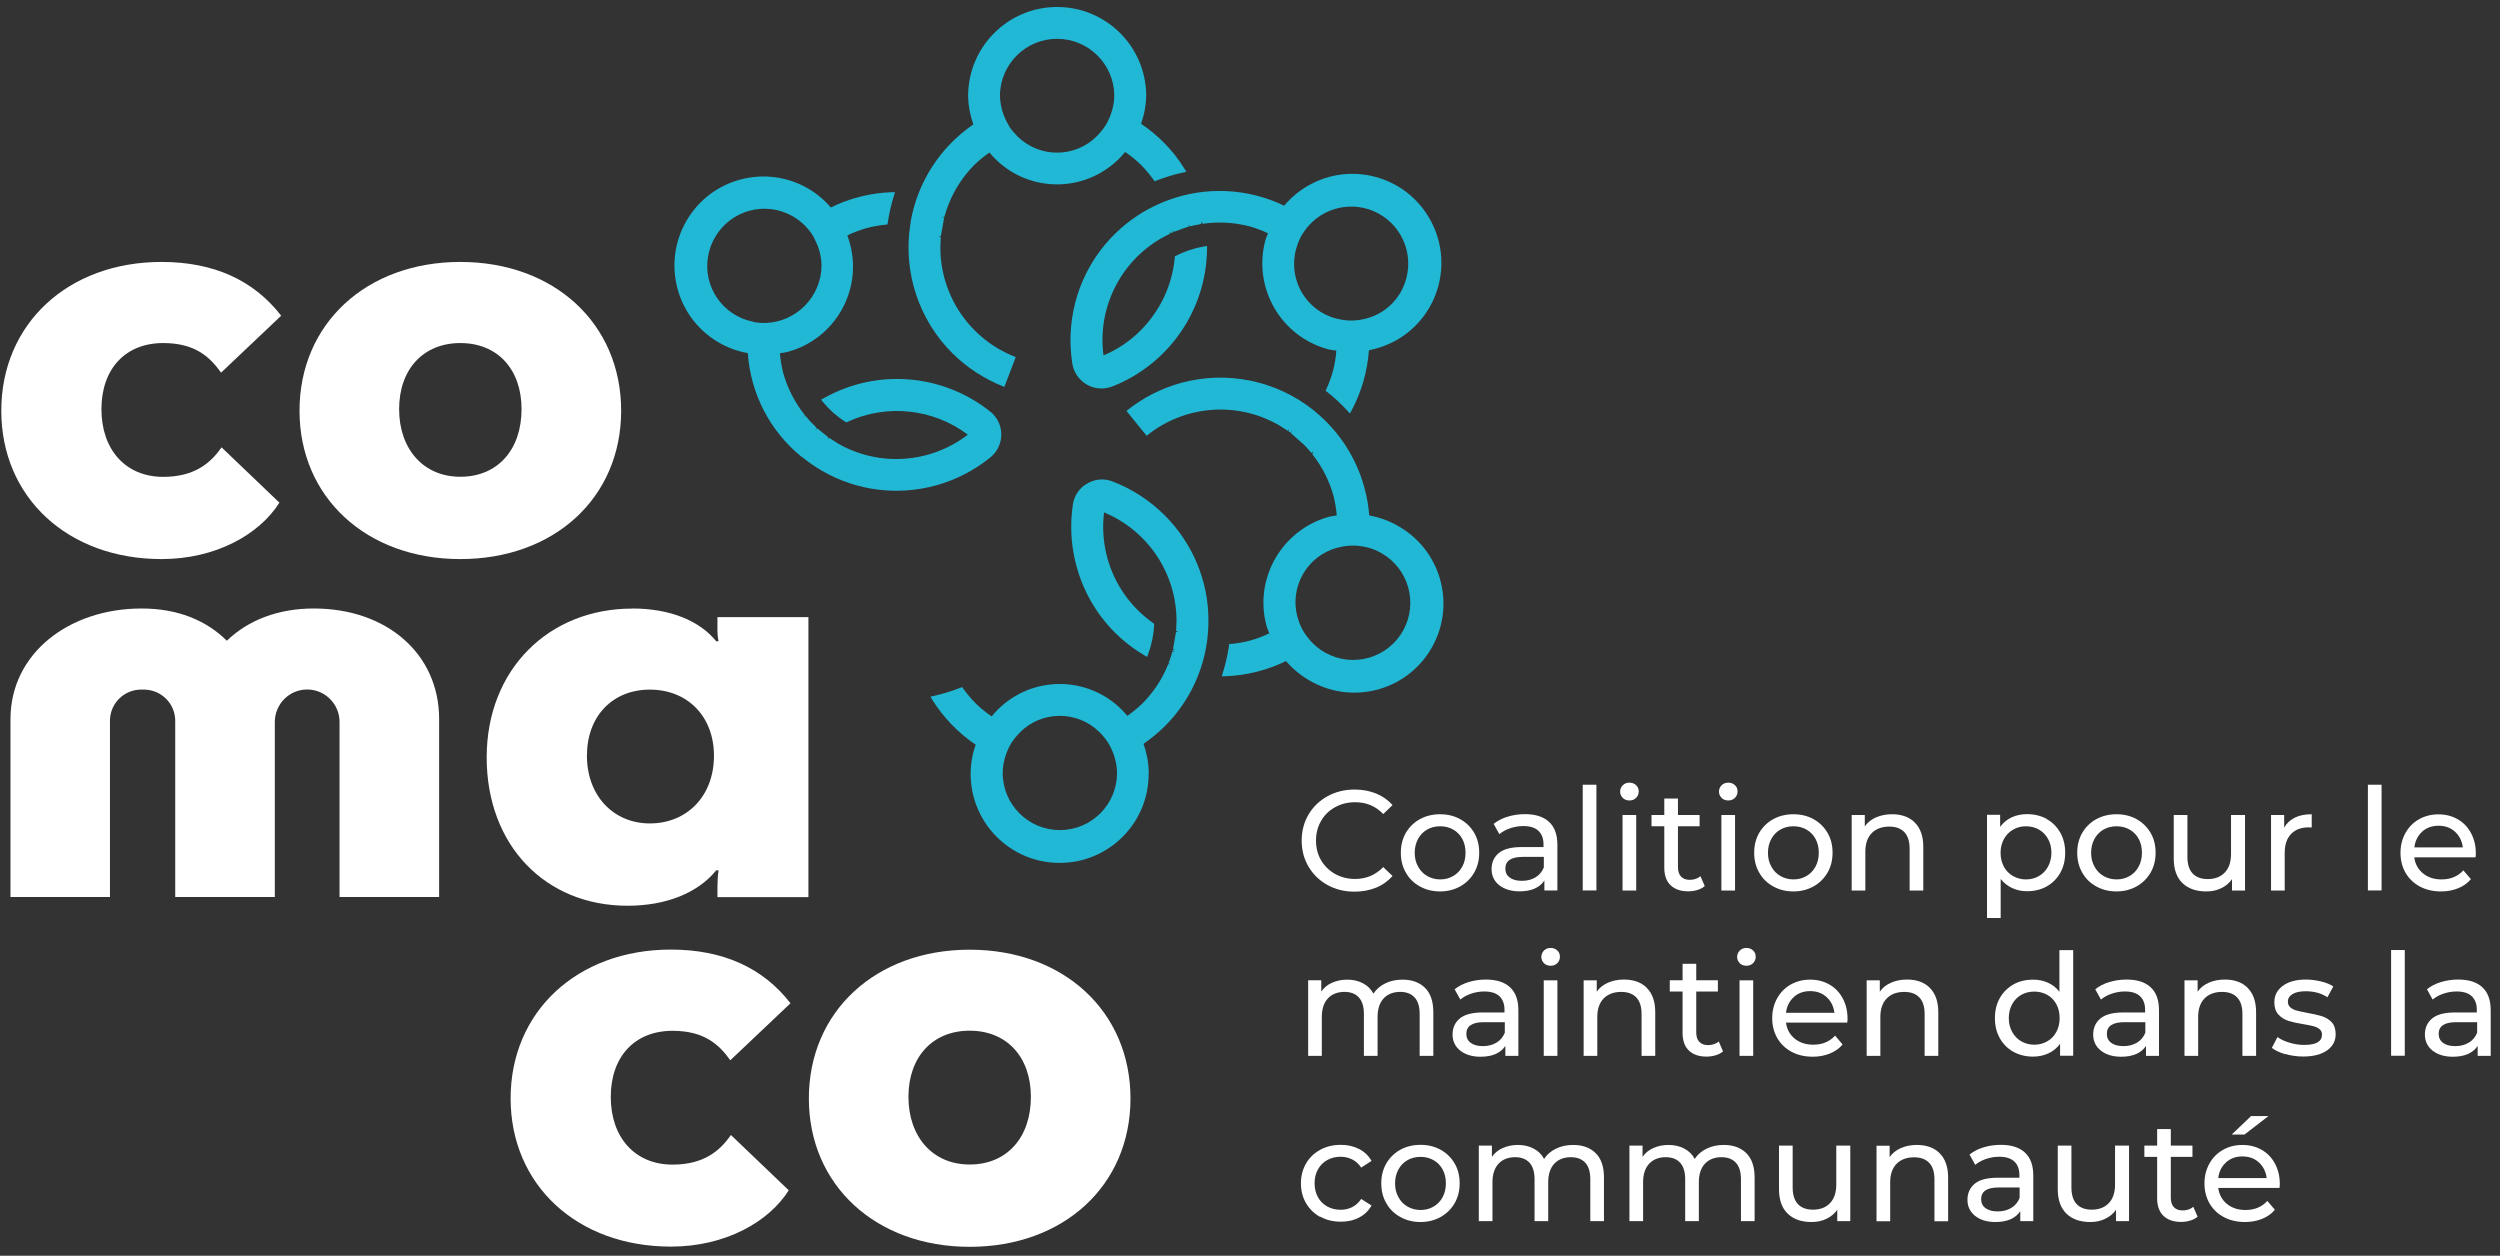 <?xml version="1.0" encoding="UTF-8"?>
<svg xmlns="http://www.w3.org/2000/svg" width="219" height="110" viewBox="0 0 219 110" fill="none">
  <rect x="0" y="0" width="219" height="110" fill="#333333" stroke="none"/>
  <path d="M38.468 78.577H29.744V63.235C29.744 61.674 28.47 60.4 26.909 60.4C25.348 60.4 24.084 61.664 24.074 63.235V78.577H15.35V63.235C15.398 61.722 14.21 60.458 12.688 60.41C12.621 60.41 12.554 60.41 12.487 60.41C10.973 60.343 9.69 61.52 9.633 63.043C9.633 63.11 9.633 63.168 9.633 63.235V78.577H0.918V62.995C0.918 57.249 6.032 53.304 12.4 53.304C15.561 53.304 18.07 54.338 19.87 56.129C21.728 54.338 24.333 53.304 27.493 53.304C33.862 53.304 38.468 57.259 38.468 62.995V78.577Z" fill="white"></path>
  <path d="M55.37 53.304C58.731 53.304 61.288 54.386 62.744 56.177H62.945C62.859 55.746 62.83 55.296 62.849 54.855V54.06H70.817V78.586H62.849V77.695C62.849 77.207 62.878 76.719 62.945 76.24H62.744C61.135 78.213 58.377 79.343 54.968 79.343C47.795 79.343 42.633 74.076 42.633 66.347C42.633 58.619 48.101 53.313 55.37 53.313M62.543 66.204C62.543 62.718 60.187 60.41 56.931 60.41C53.675 60.41 51.415 62.718 51.415 66.204C51.415 69.689 53.723 72.132 56.931 72.132C60.139 72.132 62.543 69.776 62.543 66.204Z" fill="white"></path>
  <path d="M19.362 32.637C18.357 31.23 17.054 30.052 14.296 30.052C10.983 30.052 8.886 32.312 8.886 35.846C8.886 39.379 10.992 41.773 14.296 41.773C17.054 41.773 18.462 40.548 19.41 39.188L24.476 44.034C22.724 46.811 18.912 48.975 14.153 48.975C5.926 48.975 0.113 43.564 0.113 35.98C0.113 28.395 5.926 22.946 14.153 22.946C18.721 22.946 22.226 24.545 24.63 27.657L19.362 32.647V32.637Z" fill="white"></path>
  <path d="M26.238 35.98C26.238 28.357 32.099 22.946 40.326 22.946C48.552 22.946 54.413 28.357 54.413 35.98C54.413 43.603 48.552 48.975 40.326 48.975C32.099 48.975 26.238 43.564 26.238 35.98ZM45.688 35.836C45.688 32.35 43.582 30.052 40.326 30.052C37.069 30.052 34.963 32.36 34.963 35.836C34.963 39.312 37.069 41.764 40.326 41.764C43.582 41.764 45.688 39.408 45.688 35.836Z" fill="white"></path>
  <path d="M63.98 92.884C62.974 91.477 61.672 90.299 58.913 90.299C55.6 90.299 53.503 92.559 53.503 96.093C53.503 99.626 55.61 102.02 58.913 102.02C61.672 102.02 63.079 100.795 64.028 99.425L69.094 104.271C67.341 107.048 63.529 109.203 58.77 109.203C50.544 109.203 44.73 103.792 44.73 96.217C44.73 88.642 50.544 83.183 58.77 83.183C63.338 83.183 66.843 84.782 69.247 87.885L63.98 92.875V92.884Z" fill="white"></path>
  <path d="M70.856 96.227C70.856 88.604 76.716 83.193 84.943 83.193C93.169 83.193 99.03 88.604 99.03 96.227C99.03 103.85 93.169 109.222 84.943 109.222C76.716 109.222 70.856 103.811 70.856 96.227ZM90.306 96.083C90.306 92.597 88.199 90.289 84.943 90.289C81.687 90.289 79.58 92.597 79.58 96.083C79.58 99.569 81.687 102.011 84.943 102.011C88.199 102.011 90.306 99.655 90.306 96.083Z" fill="white"></path>
  <path d="M115.186 36.036C115.186 36.036 115.109 35.969 115.061 35.931C111.805 33.336 107.496 32.445 103.474 33.537C101.721 34.016 100.084 34.859 98.676 35.998L98.81 36.161L100.275 37.961L100.447 38.172C103.742 35.5 108.339 35.127 112.016 37.234L112.811 37.741L112.926 37.569L112.868 37.779L113.031 37.894L113.165 37.741L113.07 37.933L114.267 38.996C114.401 39.13 114.525 39.264 114.669 39.436L114.87 39.676L115.033 39.542L114.918 39.724L115.071 39.589L114.956 39.781C115.818 40.873 116.46 42.127 116.824 43.468C116.958 44.023 117.053 44.579 117.101 45.154C116.871 45.192 116.651 45.211 116.431 45.268C113.031 46.197 110.675 49.291 110.675 52.815C110.675 53.504 110.771 54.184 110.953 54.845C111.011 55.065 111.116 55.267 111.192 55.477C110.139 55.994 109.009 56.31 107.841 56.406H107.678L107.659 56.578C107.544 57.383 107.352 58.187 107.113 58.963L107.027 59.241H107.324C109.172 59.174 110.991 58.724 112.648 57.91C113.213 58.561 113.874 59.116 114.621 59.557C118.308 61.779 123.106 60.591 125.328 56.895C127.549 53.208 126.362 48.41 122.665 46.188C122.57 46.13 122.464 46.073 122.359 46.015C121.612 45.594 120.798 45.307 119.946 45.154C119.879 44.33 119.744 43.526 119.524 42.731C118.825 40.135 117.331 37.818 115.263 36.103L115.186 36.046V36.036ZM119.409 47.873C119.955 47.969 120.491 48.151 120.97 48.429C123.384 49.77 124.255 52.824 122.914 55.238C121.574 57.651 118.519 58.523 116.105 57.182C115.579 56.895 115.109 56.502 114.726 56.052C114.583 55.879 114.439 55.697 114.314 55.516C114.238 55.401 114.171 55.295 114.104 55.171C113.989 54.96 113.893 54.74 113.807 54.51C112.84 51.962 114.113 49.109 116.67 48.132C116.977 48.017 117.302 47.931 117.628 47.873C117.858 47.835 118.088 47.806 118.318 47.797C118.452 47.797 118.595 47.797 118.729 47.797C118.959 47.806 119.179 47.835 119.4 47.873" fill="#21B8D5"></path>
  <path d="M70.262 40.032C70.262 40.032 70.339 40.099 70.377 40.127C70.904 40.549 71.46 40.922 72.034 41.257C75.041 42.991 78.613 43.441 81.956 42.531C83.708 42.052 85.346 41.209 86.754 40.07C87.864 39.17 88.037 37.542 87.137 36.44C87.022 36.297 86.888 36.163 86.734 36.048C82.559 32.724 76.794 32.265 72.149 34.889L71.929 35.013L72.082 35.205C72.638 35.885 73.298 36.469 74.036 36.938L74.131 37.005L74.237 36.957C77.684 35.358 81.745 35.789 84.781 38.078C81.496 40.606 77.004 40.913 73.413 38.854L72.618 38.346L72.503 38.518L72.561 38.308L71.565 37.503L71.431 37.657L71.517 37.455L71.153 37.092C71.019 36.957 70.894 36.823 70.751 36.651L70.559 36.421L70.387 36.546L70.521 36.383L70.464 36.316C69.602 35.224 68.97 33.969 68.596 32.629C68.462 32.073 68.366 31.518 68.318 30.943C68.548 30.905 68.769 30.886 68.989 30.828C73.116 29.717 75.568 25.475 74.457 21.347C74.39 21.098 74.313 20.859 74.227 20.62C74.744 20.371 75.271 20.169 75.817 20.007C76.391 19.853 76.985 19.738 77.579 19.681L77.742 19.662L77.771 19.499C77.885 18.695 78.077 17.9 78.316 17.114L78.403 16.837H78.106C76.257 16.904 74.438 17.354 72.781 18.177C72.226 17.526 71.555 16.961 70.818 16.53C67.102 14.356 62.323 15.601 60.15 19.317C57.976 23.033 59.221 27.812 62.936 29.986C63.731 30.455 64.603 30.771 65.512 30.934C65.742 34.467 67.437 37.743 70.176 39.984L70.253 40.041L70.262 40.032ZM66.039 28.195C63.329 27.697 61.538 25.111 62.036 22.401C62.141 21.845 62.333 21.299 62.62 20.811C63.99 18.407 67.045 17.574 69.439 18.944C70.215 19.384 70.856 20.026 71.297 20.792C71.335 20.859 71.354 20.936 71.392 21.012C71.766 21.711 71.957 22.497 71.967 23.291C71.929 25.973 69.803 28.166 67.121 28.291C66.987 28.291 66.853 28.291 66.719 28.291C66.489 28.281 66.269 28.252 66.039 28.214V28.195Z" fill="#21B8D5"></path>
  <path d="M79.771 19.489V19.575C79.752 19.633 79.742 19.68 79.733 19.728C79.11 23.856 80.489 28.022 83.448 30.962C84.741 32.236 86.283 33.231 87.978 33.892L88.132 33.5L88.831 31.671L88.974 31.278C85.01 29.755 82.395 25.963 82.376 21.72L82.414 20.782L82.204 20.763L82.414 20.696L82.711 19.058L82.51 19.01L82.73 18.991L82.759 18.886C82.807 18.704 82.864 18.531 82.941 18.321L83.094 17.899C83.602 16.606 84.377 15.428 85.354 14.442C85.766 14.049 86.207 13.685 86.676 13.36C89.376 16.635 94.222 17.095 97.498 14.384C97.89 14.059 98.245 13.705 98.561 13.312C99.03 13.628 99.48 13.992 99.892 14.384C100.313 14.806 100.706 15.266 101.05 15.744L101.146 15.879L101.299 15.821C102.056 15.524 102.841 15.285 103.636 15.112L103.923 15.045L103.77 14.796C103.234 13.925 102.592 13.12 101.864 12.402C101.28 11.828 100.639 11.301 99.959 10.841C100.246 10.027 100.399 9.175 100.409 8.313C100.351 4.013 96.827 0.565 92.518 0.613C88.256 0.661 84.828 4.118 84.808 8.38C84.818 9.242 84.981 10.094 85.268 10.899C82.347 12.891 80.355 15.993 79.761 19.489M88.371 10.994C88.294 10.88 88.237 10.755 88.17 10.63C88.064 10.429 87.978 10.228 87.902 10.018C87.71 9.491 87.605 8.935 87.595 8.38C87.614 5.612 89.865 3.381 92.632 3.4C95.362 3.419 97.574 5.612 97.612 8.342C97.612 8.907 97.507 9.462 97.316 9.989C97.239 10.2 97.153 10.41 97.057 10.602C96.99 10.726 96.933 10.851 96.856 10.966C96.731 11.167 96.597 11.349 96.444 11.531C94.73 13.657 91.627 13.992 89.501 12.278C89.233 12.067 88.993 11.818 88.773 11.559C88.62 11.387 88.486 11.195 88.361 11.004L88.371 10.994Z" fill="#21B8D5"></path>
  <path d="M112.486 18.014C109.297 16.482 105.62 16.31 102.306 17.545L102.229 17.574C102.182 17.593 102.124 17.612 102.076 17.631C101.454 17.88 100.85 18.168 100.266 18.503C97.269 20.246 95.085 23.109 94.204 26.461C93.745 28.223 93.649 30.052 93.936 31.852C94.166 33.26 95.487 34.228 96.905 33.998C97.087 33.969 97.269 33.921 97.441 33.854C102.402 31.9 105.687 27.131 105.735 21.797V21.548L105.495 21.586C104.633 21.73 103.79 22.008 103.015 22.41L102.909 22.458V22.573C102.689 24.967 101.645 27.198 99.96 28.903C99.021 29.861 97.901 30.617 96.665 31.134C96.12 27.026 98.102 22.985 101.684 20.897L102.517 20.456L102.431 20.265L102.584 20.418L102.766 20.341L102.699 20.14L102.823 20.313L103.934 19.91L104.154 19.853L104.097 19.652L104.221 19.834L104.336 19.805C104.518 19.757 104.7 19.719 104.921 19.681L105.227 19.623L105.198 19.422L105.294 19.614L105.256 19.412L105.361 19.604C106.74 19.403 108.138 19.48 109.479 19.834C110.025 19.987 110.561 20.188 111.078 20.437C111.002 20.648 110.896 20.849 110.839 21.079C109.738 25.245 112.228 29.516 116.393 30.608C116.614 30.665 116.843 30.675 117.064 30.713C117.025 31.278 116.93 31.843 116.796 32.398C116.642 32.973 116.441 33.538 116.192 34.084L116.125 34.237L116.259 34.333C116.901 34.84 117.495 35.396 118.05 35.999L118.251 36.219L118.395 35.961C119.266 34.333 119.784 32.532 119.918 30.684C120.76 30.521 121.574 30.224 122.321 29.803C126.066 27.677 127.378 22.918 125.242 19.173C123.116 15.428 118.357 14.117 114.612 16.252C113.817 16.702 113.109 17.296 112.515 17.995M119.333 27.984C119.104 28.032 118.874 28.06 118.644 28.07C118.51 28.07 118.376 28.089 118.242 28.079C118.002 28.079 117.753 28.041 117.514 28.003C114.823 27.572 112.994 25.034 113.425 22.343C113.472 22.017 113.559 21.701 113.674 21.395C113.75 21.175 113.846 20.954 113.951 20.744C114.018 20.629 114.085 20.514 114.162 20.399C114.287 20.207 114.421 20.025 114.564 19.853C116.355 17.756 119.506 17.497 121.603 19.288C123.068 20.533 123.691 22.515 123.193 24.373C122.724 26.231 121.201 27.648 119.314 27.984H119.333Z" fill="#21B8D5"></path>
  <path d="M100.63 67.679C100.621 66.817 100.458 65.965 100.171 65.16C100.851 64.691 101.483 64.165 102.067 63.59C103.963 61.684 105.227 59.233 105.677 56.58V56.494C105.697 56.436 105.706 56.388 105.716 56.34C105.811 55.68 105.859 55.009 105.859 54.339C105.859 50.872 104.461 47.549 101.99 45.107C100.698 43.824 99.156 42.828 97.461 42.176C96.733 41.889 95.909 41.956 95.239 42.358C94.549 42.742 94.09 43.431 93.984 44.207C93.888 44.867 93.831 45.538 93.841 46.208C93.841 47.348 94.003 48.487 94.3 49.589C95.181 52.883 97.326 55.699 100.276 57.423L100.487 57.547L100.573 57.317C100.879 56.494 101.061 55.632 101.1 54.76V54.645L101.014 54.578C99.05 53.199 97.633 51.179 97.001 48.861C96.647 47.568 96.551 46.218 96.714 44.887C100.544 46.476 103.044 50.202 103.063 54.349L103.025 55.287L103.235 55.306L103.015 55.373L102.757 56.867L102.958 56.915L102.737 56.934L102.718 57.011L102.919 57.059L102.699 57.078L102.67 57.183C102.622 57.365 102.565 57.538 102.488 57.748L102.354 58.112L102.555 58.179H102.335C101.828 59.462 101.052 60.64 100.075 61.627C99.663 62.019 99.223 62.383 98.754 62.709C96.053 59.434 91.207 58.974 87.932 61.684C87.539 62.01 87.185 62.364 86.869 62.757C86.4 62.441 85.949 62.077 85.538 61.684C85.116 61.263 84.724 60.803 84.379 60.324L84.283 60.19L84.13 60.248C83.373 60.545 82.588 60.784 81.793 60.966L81.506 61.033L81.659 61.282C82.636 62.852 83.938 64.203 85.471 65.237C85.183 66.051 85.03 66.903 85.03 67.765C85.011 72.075 88.497 75.58 92.797 75.59C97.106 75.609 100.611 72.123 100.621 67.823C100.621 67.784 100.621 67.746 100.621 67.708M88.123 66.09C88.2 65.879 88.286 65.668 88.382 65.477C88.449 65.352 88.506 65.228 88.583 65.103C88.707 64.912 88.842 64.73 88.985 64.557C90.69 62.431 93.802 62.086 95.928 63.791C96.197 64.011 96.445 64.251 96.666 64.519C96.819 64.691 96.953 64.883 97.078 65.074C97.154 65.189 97.212 65.314 97.279 65.438C97.633 66.137 97.834 66.903 97.853 67.689C97.863 70.456 95.632 72.707 92.864 72.716C90.096 72.726 87.846 70.495 87.836 67.727C87.836 67.172 87.941 66.616 88.123 66.09Z" fill="#21B8D5"></path>
  <path d="M116.287 77.525C115.588 77.141 115.033 76.605 114.631 75.925C114.228 75.245 114.027 74.479 114.027 73.636C114.027 72.794 114.228 72.028 114.631 71.347C115.033 70.668 115.588 70.141 116.287 69.748C116.996 69.365 117.781 69.164 118.662 69.164C119.342 69.164 119.965 69.279 120.539 69.509C121.105 69.739 121.583 70.074 121.986 70.524L121.172 71.309C120.511 70.62 119.697 70.275 118.71 70.275C118.059 70.275 117.475 70.419 116.948 70.716C116.422 71.003 116.01 71.405 115.722 71.922C115.426 72.43 115.282 73.004 115.282 73.636C115.282 74.268 115.426 74.843 115.722 75.351C116.019 75.858 116.431 76.26 116.948 76.557C117.475 76.845 118.059 76.998 118.71 76.998C119.687 76.998 120.501 76.643 121.172 75.954L121.986 76.739C121.583 77.189 121.105 77.534 120.53 77.764C119.955 77.994 119.333 78.109 118.653 78.109C117.781 78.109 116.987 77.917 116.287 77.525Z" fill="white"></path>
  <path d="M124.379 77.649C123.853 77.361 123.441 76.959 123.153 76.442C122.857 75.934 122.713 75.35 122.713 74.699C122.713 74.048 122.857 73.473 123.153 72.956C123.45 72.449 123.862 72.046 124.379 71.759C124.906 71.472 125.49 71.328 126.151 71.328C126.812 71.328 127.396 71.472 127.913 71.759C128.43 72.046 128.842 72.449 129.139 72.956C129.436 73.464 129.579 74.048 129.579 74.699C129.579 75.35 129.436 75.925 129.139 76.442C128.842 76.95 128.44 77.352 127.913 77.649C127.396 77.936 126.802 78.089 126.151 78.089C125.5 78.089 124.906 77.946 124.379 77.649ZM127.3 76.739C127.635 76.547 127.903 76.27 128.095 75.915C128.287 75.561 128.382 75.159 128.382 74.699C128.382 74.239 128.287 73.837 128.095 73.483C127.903 73.129 127.635 72.86 127.3 72.669C126.965 72.477 126.582 72.382 126.16 72.382C125.739 72.382 125.356 72.477 125.021 72.669C124.686 72.86 124.418 73.129 124.226 73.483C124.034 73.837 123.929 74.239 123.929 74.699C123.929 75.159 124.025 75.561 124.226 75.915C124.418 76.27 124.686 76.547 125.021 76.739C125.356 76.93 125.739 77.036 126.16 77.036C126.582 77.036 126.965 76.94 127.3 76.739Z" fill="white"></path>
  <path d="M135.699 71.999C136.188 72.449 136.427 73.12 136.427 74.01V78.004H135.288V77.132C135.087 77.439 134.799 77.678 134.435 77.841C134.062 78.004 133.621 78.081 133.114 78.081C132.376 78.081 131.783 77.898 131.332 77.544C130.892 77.19 130.662 76.721 130.662 76.136C130.662 75.552 130.873 75.083 131.294 74.729C131.716 74.374 132.395 74.202 133.315 74.202H135.211V73.963C135.211 73.445 135.058 73.053 134.761 72.775C134.464 72.497 134.024 72.363 133.439 72.363C133.047 72.363 132.664 72.43 132.29 72.555C131.917 72.679 131.601 72.861 131.342 73.072L130.844 72.172C131.189 71.894 131.591 71.683 132.07 71.54C132.549 71.396 133.047 71.319 133.583 71.319C134.502 71.319 135.201 71.54 135.69 71.99L135.699 71.999ZM134.512 76.855C134.847 76.653 135.087 76.366 135.24 75.983V75.064H133.391C132.376 75.064 131.869 75.409 131.869 76.088C131.869 76.424 131.993 76.682 132.252 76.874C132.51 77.065 132.865 77.161 133.324 77.161C133.784 77.161 134.177 77.056 134.512 76.855Z" fill="white"></path>
  <path d="M138.648 68.742H139.846V78.003H138.648V68.742Z" fill="white"></path>
  <path d="M142.154 69.892C142 69.739 141.924 69.556 141.924 69.346C141.924 69.135 142 68.944 142.154 68.79C142.307 68.637 142.498 68.561 142.738 68.561C142.977 68.561 143.169 68.637 143.322 68.781C143.475 68.924 143.552 69.106 143.552 69.327C143.552 69.547 143.475 69.739 143.322 69.892C143.169 70.045 142.977 70.121 142.738 70.121C142.498 70.121 142.307 70.045 142.154 69.901V69.892ZM142.135 71.395H143.332V78.013H142.135V71.395Z" fill="white"></path>
  <path d="M149.336 77.62C149.163 77.773 148.943 77.888 148.685 77.965C148.426 78.041 148.158 78.08 147.89 78.08C147.219 78.08 146.712 77.898 146.338 77.543C145.974 77.189 145.792 76.672 145.792 76.011V72.382H144.672V71.395H145.792V69.949H146.989V71.395H148.886V72.382H146.989V75.963C146.989 76.318 147.076 76.595 147.258 76.787C147.44 76.978 147.689 77.074 148.024 77.074C148.388 77.074 148.704 76.969 148.962 76.758L149.336 77.62Z" fill="white"></path>
  <path d="M150.812 69.892C150.659 69.739 150.582 69.556 150.582 69.346C150.582 69.135 150.659 68.944 150.812 68.79C150.965 68.637 151.157 68.561 151.396 68.561C151.635 68.561 151.827 68.637 151.98 68.781C152.133 68.924 152.21 69.106 152.21 69.327C152.21 69.547 152.133 69.739 151.98 69.892C151.827 70.045 151.635 70.121 151.396 70.121C151.157 70.121 150.965 70.045 150.812 69.901V69.892ZM150.793 71.395H151.99V78.013H150.793V71.395Z" fill="white"></path>
  <path d="M155.332 77.649C154.806 77.361 154.394 76.959 154.107 76.442C153.81 75.934 153.666 75.35 153.666 74.699C153.666 74.048 153.81 73.473 154.107 72.956C154.403 72.449 154.815 72.046 155.332 71.759C155.859 71.472 156.443 71.328 157.104 71.328C157.765 71.328 158.349 71.472 158.866 71.759C159.383 72.046 159.795 72.449 160.092 72.956C160.389 73.464 160.532 74.048 160.532 74.699C160.532 75.35 160.389 75.925 160.092 76.442C159.795 76.95 159.393 77.352 158.866 77.649C158.349 77.936 157.755 78.089 157.104 78.089C156.453 78.089 155.859 77.946 155.332 77.649ZM158.244 76.739C158.579 76.547 158.847 76.27 159.039 75.915C159.23 75.561 159.326 75.159 159.326 74.699C159.326 74.239 159.23 73.837 159.039 73.483C158.847 73.129 158.579 72.86 158.244 72.669C157.908 72.477 157.525 72.382 157.104 72.382C156.683 72.382 156.3 72.477 155.964 72.669C155.629 72.86 155.361 73.129 155.17 73.483C154.978 73.837 154.873 74.239 154.873 74.699C154.873 75.159 154.968 75.561 155.17 75.915C155.361 76.27 155.629 76.547 155.964 76.739C156.3 76.93 156.683 77.036 157.104 77.036C157.525 77.036 157.908 76.94 158.244 76.739Z" fill="white"></path>
  <path d="M167.733 72.056C168.231 72.544 168.48 73.253 168.48 74.201V78.013H167.283V74.345C167.283 73.703 167.129 73.224 166.823 72.899C166.517 72.573 166.076 72.41 165.501 72.41C164.85 72.41 164.343 72.602 163.969 72.975C163.596 73.358 163.404 73.895 163.404 74.603V78.013H162.207V71.395H163.356V72.391C163.596 72.046 163.921 71.788 164.333 71.606C164.745 71.424 165.214 71.328 165.741 71.328C166.584 71.328 167.254 71.567 167.742 72.056H167.733Z" fill="white"></path>
  <path d="M179.291 71.75C179.799 72.038 180.192 72.43 180.479 72.938C180.766 73.445 180.91 74.029 180.91 74.7C180.91 75.37 180.766 75.954 180.479 76.462C180.192 76.97 179.789 77.372 179.291 77.65C178.784 77.937 178.209 78.071 177.568 78.071C177.089 78.071 176.658 77.975 176.265 77.793C175.872 77.611 175.537 77.343 175.26 76.998V80.417H174.062V71.377H175.212V72.43C175.48 72.066 175.815 71.789 176.227 71.597C176.639 71.406 177.089 71.319 177.577 71.319C178.219 71.319 178.793 71.463 179.301 71.741L179.291 71.75ZM178.611 76.74C178.947 76.548 179.215 76.27 179.406 75.916C179.598 75.562 179.703 75.16 179.703 74.7C179.703 74.24 179.607 73.838 179.406 73.484C179.205 73.129 178.947 72.861 178.611 72.67C178.276 72.478 177.893 72.382 177.472 72.382C177.05 72.382 176.677 72.478 176.342 72.679C176.007 72.871 175.738 73.148 175.547 73.493C175.355 73.838 175.25 74.25 175.25 74.7C175.25 75.15 175.346 75.562 175.537 75.916C175.729 76.27 175.997 76.548 176.332 76.74C176.677 76.931 177.05 77.037 177.472 77.037C177.893 77.037 178.276 76.941 178.611 76.74Z" fill="white"></path>
  <path d="M183.631 77.649C183.104 77.361 182.693 76.959 182.405 76.442C182.109 75.934 181.965 75.35 181.965 74.699C181.965 74.048 182.109 73.473 182.405 72.956C182.702 72.449 183.114 72.046 183.631 71.759C184.158 71.472 184.742 71.328 185.403 71.328C186.064 71.328 186.648 71.472 187.165 71.759C187.682 72.046 188.094 72.449 188.391 72.956C188.688 73.464 188.831 74.048 188.831 74.699C188.831 75.35 188.688 75.925 188.391 76.442C188.094 76.95 187.692 77.352 187.165 77.649C186.648 77.936 186.054 78.089 185.403 78.089C184.752 78.089 184.158 77.946 183.631 77.649ZM186.552 76.739C186.887 76.547 187.155 76.27 187.347 75.915C187.538 75.561 187.634 75.159 187.634 74.699C187.634 74.239 187.538 73.837 187.347 73.483C187.155 73.129 186.887 72.86 186.552 72.669C186.217 72.477 185.834 72.382 185.412 72.382C184.991 72.382 184.608 72.477 184.273 72.669C183.938 72.86 183.669 73.129 183.478 73.483C183.286 73.837 183.181 74.239 183.181 74.699C183.181 75.159 183.277 75.561 183.478 75.915C183.669 76.27 183.938 76.547 184.273 76.739C184.608 76.93 184.991 77.036 185.412 77.036C185.834 77.036 186.217 76.94 186.552 76.739Z" fill="white"></path>
  <path d="M196.664 71.395V78.013H195.524V77.016C195.285 77.361 194.969 77.62 194.567 77.811C194.174 78.003 193.743 78.089 193.274 78.089C192.393 78.089 191.694 77.85 191.186 77.361C190.678 76.873 190.42 76.155 190.42 75.207V71.395H191.617V75.063C191.617 75.704 191.77 76.193 192.077 76.519C192.383 76.844 192.824 77.007 193.398 77.007C194.03 77.007 194.528 76.815 194.892 76.432C195.256 76.049 195.438 75.513 195.438 74.814V71.395H196.635H196.664Z" fill="white"></path>
  <path d="M201.021 71.625C201.433 71.424 201.922 71.328 202.506 71.328V72.487C202.439 72.487 202.343 72.477 202.228 72.477C201.577 72.477 201.069 72.669 200.696 73.061C200.322 73.445 200.14 74 200.14 74.718V78.013H198.943V71.395H200.093V72.506C200.303 72.123 200.61 71.836 201.012 71.635L201.021 71.625Z" fill="white"></path>
  <path d="M207.428 68.742H208.625V78.003H207.428V68.742Z" fill="white"></path>
  <path d="M216.862 75.102H211.49C211.566 75.686 211.825 76.155 212.256 76.51C212.697 76.864 213.233 77.037 213.884 77.037C214.679 77.037 215.311 76.768 215.79 76.242L216.451 77.017C216.154 77.372 215.78 77.63 215.33 77.812C214.88 77.994 214.392 78.09 213.836 78.09C213.137 78.09 212.515 77.946 211.978 77.659C211.442 77.372 211.021 76.969 210.724 76.452C210.427 75.935 210.283 75.351 210.283 74.709C210.283 74.068 210.427 73.493 210.714 72.976C211.001 72.459 211.394 72.057 211.902 71.769C212.409 71.482 212.974 71.338 213.606 71.338C214.238 71.338 214.803 71.482 215.301 71.769C215.799 72.057 216.182 72.459 216.46 72.976C216.738 73.493 216.882 74.087 216.882 74.748C216.882 74.843 216.882 74.958 216.853 75.112L216.862 75.102ZM212.179 72.861C211.796 73.206 211.566 73.665 211.499 74.231H215.742C215.675 73.675 215.445 73.215 215.062 72.861C214.679 72.507 214.19 72.334 213.616 72.334C213.041 72.334 212.562 72.507 212.17 72.861H212.179Z" fill="white"></path>
  <path d="M124.831 86.535C125.32 87.014 125.559 87.732 125.559 88.68V92.492H124.362V88.824C124.362 88.182 124.218 87.704 123.921 87.378C123.625 87.052 123.203 86.889 122.657 86.889C122.054 86.889 121.566 87.081 121.211 87.454C120.857 87.838 120.675 88.374 120.675 89.082V92.492H119.478V88.824C119.478 88.182 119.334 87.704 119.037 87.378C118.74 87.052 118.319 86.889 117.773 86.889C117.17 86.889 116.681 87.081 116.327 87.454C115.973 87.838 115.791 88.374 115.791 89.082V92.492H114.594V85.874H115.743V86.861C115.982 86.516 116.298 86.257 116.691 86.085C117.084 85.913 117.524 85.817 118.022 85.817C118.52 85.817 118.999 85.922 119.392 86.133C119.794 86.344 120.1 86.641 120.311 87.043C120.56 86.66 120.905 86.363 121.355 86.142C121.795 85.922 122.303 85.817 122.858 85.817C123.692 85.817 124.352 86.056 124.841 86.545L124.831 86.535Z" fill="white"></path>
  <path d="M132.281 86.489C132.77 86.939 133.009 87.609 133.009 88.5V92.493H131.87V91.622C131.669 91.928 131.381 92.168 131.017 92.33C130.644 92.493 130.203 92.57 129.696 92.57C128.958 92.57 128.365 92.388 127.915 92.033C127.474 91.679 127.244 91.21 127.244 90.626C127.244 90.041 127.455 89.572 127.876 89.218C128.298 88.864 128.978 88.691 129.897 88.691H131.793V88.452C131.793 87.935 131.64 87.542 131.343 87.264C131.046 86.987 130.606 86.853 130.021 86.853C129.629 86.853 129.246 86.919 128.872 87.044C128.499 87.168 128.183 87.35 127.924 87.561L127.426 86.661C127.771 86.383 128.173 86.172 128.652 86.029C129.131 85.885 129.629 85.809 130.165 85.809C131.084 85.809 131.783 86.029 132.272 86.479L132.281 86.489ZM131.094 91.334C131.429 91.133 131.669 90.846 131.822 90.463V89.543H129.973C128.958 89.543 128.451 89.888 128.451 90.568C128.451 90.903 128.575 91.162 128.834 91.353C129.092 91.545 129.447 91.641 129.906 91.641C130.366 91.641 130.759 91.535 131.094 91.334Z" fill="white"></path>
  <path d="M135.251 84.371C135.098 84.218 135.021 84.036 135.021 83.825C135.021 83.615 135.098 83.423 135.251 83.27C135.405 83.117 135.596 83.04 135.836 83.04C136.075 83.04 136.266 83.117 136.42 83.26C136.573 83.404 136.65 83.586 136.65 83.806C136.65 84.026 136.573 84.218 136.42 84.371C136.266 84.524 136.075 84.601 135.836 84.601C135.596 84.601 135.405 84.524 135.251 84.381V84.371ZM135.232 85.875H136.429V92.492H135.232V85.875Z" fill="white"></path>
  <path d="M144.252 86.536C144.75 87.025 144.999 87.734 144.999 88.682V92.493H143.802V88.825C143.802 88.184 143.649 87.705 143.343 87.379C143.036 87.054 142.596 86.891 142.021 86.891C141.37 86.891 140.862 87.082 140.489 87.456C140.115 87.839 139.924 88.375 139.924 89.084V92.493H138.727V85.876H139.876V86.872C140.115 86.527 140.441 86.268 140.853 86.086C141.264 85.904 141.734 85.809 142.26 85.809C143.103 85.809 143.773 86.048 144.262 86.536H144.252Z" fill="white"></path>
  <path d="M150.937 92.099C150.765 92.252 150.545 92.367 150.286 92.444C150.027 92.52 149.759 92.559 149.491 92.559C148.821 92.559 148.313 92.377 147.94 92.022C147.576 91.668 147.394 91.151 147.394 90.49V86.861H146.273V85.874H147.394V84.428H148.591V85.874H150.487V86.861H148.591V90.442C148.591 90.797 148.677 91.074 148.859 91.266C149.041 91.457 149.29 91.553 149.625 91.553C149.989 91.553 150.305 91.448 150.564 91.237L150.937 92.099Z" fill="white"></path>
  <path d="M152.402 84.371C152.248 84.218 152.172 84.036 152.172 83.825C152.172 83.615 152.248 83.423 152.402 83.27C152.555 83.117 152.746 83.04 152.986 83.04C153.225 83.04 153.417 83.117 153.57 83.26C153.723 83.404 153.8 83.586 153.8 83.806C153.8 84.026 153.723 84.218 153.57 84.371C153.417 84.524 153.225 84.601 152.986 84.601C152.746 84.601 152.555 84.524 152.402 84.381V84.371ZM152.383 85.875H153.58V92.492H152.383V85.875Z" fill="white"></path>
  <path d="M161.825 89.581H156.453C156.529 90.165 156.788 90.634 157.219 90.988C157.659 91.343 158.196 91.515 158.847 91.515C159.642 91.515 160.274 91.247 160.753 90.72L161.413 91.496C161.117 91.85 160.743 92.109 160.293 92.291C159.843 92.473 159.354 92.568 158.799 92.568C158.1 92.568 157.477 92.425 156.941 92.138C156.405 91.85 155.983 91.448 155.687 90.931C155.39 90.414 155.246 89.829 155.246 89.188C155.246 88.546 155.39 87.972 155.677 87.454C155.964 86.937 156.357 86.535 156.865 86.248C157.372 85.96 157.937 85.817 158.569 85.817C159.201 85.817 159.766 85.96 160.264 86.248C160.762 86.535 161.145 86.937 161.423 87.454C161.701 87.972 161.844 88.565 161.844 89.226C161.844 89.322 161.844 89.437 161.816 89.59L161.825 89.581ZM157.133 87.349C156.75 87.694 156.52 88.154 156.453 88.719H160.695C160.628 88.163 160.398 87.704 160.015 87.349C159.632 86.995 159.144 86.822 158.569 86.822C157.995 86.822 157.516 86.995 157.123 87.349H157.133Z" fill="white"></path>
  <path d="M169.047 86.536C169.545 87.025 169.794 87.734 169.794 88.682V92.493H168.597V88.825C168.597 88.184 168.444 87.705 168.137 87.379C167.831 87.054 167.39 86.891 166.816 86.891C166.165 86.891 165.657 87.082 165.284 87.456C164.91 87.839 164.719 88.375 164.719 89.084V92.493H163.521V85.876H164.671V86.872C164.91 86.527 165.236 86.268 165.648 86.086C166.059 85.904 166.529 85.809 167.055 85.809C167.898 85.809 168.568 86.048 169.057 86.536H169.047Z" fill="white"></path>
  <path d="M181.611 83.223V92.483H180.462V91.439C180.193 91.803 179.858 92.081 179.446 92.273C179.035 92.464 178.585 92.56 178.096 92.56C177.455 92.56 176.88 92.416 176.372 92.138C175.865 91.851 175.472 91.459 175.185 90.951C174.898 90.444 174.754 89.85 174.754 89.189C174.754 88.528 174.898 87.934 175.185 87.427C175.472 86.919 175.874 86.527 176.372 86.239C176.88 85.952 177.455 85.818 178.096 85.818C178.575 85.818 179.006 85.904 179.408 86.086C179.81 86.268 180.136 86.527 180.404 86.881V83.232H181.601L181.611 83.223ZM179.341 91.219C179.686 91.028 179.944 90.75 180.136 90.396C180.328 90.041 180.423 89.639 180.423 89.179C180.423 88.72 180.328 88.317 180.136 87.963C179.944 87.609 179.676 87.341 179.341 87.149C178.996 86.958 178.623 86.862 178.202 86.862C177.78 86.862 177.397 86.958 177.062 87.149C176.727 87.341 176.459 87.609 176.267 87.963C176.075 88.317 175.97 88.72 175.97 89.179C175.97 89.639 176.066 90.041 176.267 90.396C176.459 90.75 176.727 91.028 177.062 91.219C177.397 91.411 177.78 91.516 178.202 91.516C178.623 91.516 178.996 91.42 179.341 91.219Z" fill="white"></path>
  <path d="M188.401 86.489C188.889 86.939 189.128 87.609 189.128 88.5V92.493H187.989V91.622C187.788 91.928 187.5 92.168 187.136 92.33C186.763 92.493 186.322 92.57 185.815 92.57C185.078 92.57 184.484 92.388 184.034 92.033C183.593 91.679 183.363 91.21 183.363 90.626C183.363 90.041 183.574 89.572 183.995 89.218C184.417 88.864 185.097 88.691 186.016 88.691H187.912V88.452C187.912 87.935 187.759 87.542 187.462 87.264C187.165 86.987 186.725 86.853 186.141 86.853C185.748 86.853 185.365 86.919 184.991 87.044C184.618 87.168 184.302 87.35 184.043 87.561L183.545 86.661C183.89 86.383 184.292 86.172 184.771 86.029C185.25 85.885 185.748 85.809 186.284 85.809C187.204 85.809 187.903 86.029 188.391 86.479L188.401 86.489ZM187.204 91.334C187.539 91.133 187.778 90.846 187.931 90.463V89.543H186.083C185.068 89.543 184.56 89.888 184.56 90.568C184.56 90.903 184.685 91.162 184.943 91.353C185.202 91.545 185.556 91.641 186.016 91.641C186.476 91.641 186.868 91.535 187.204 91.334Z" fill="white"></path>
  <path d="M196.887 86.536C197.385 87.025 197.634 87.734 197.634 88.682V92.493H196.437V88.825C196.437 88.184 196.284 87.705 195.977 87.379C195.671 87.054 195.23 86.891 194.656 86.891C194.004 86.891 193.497 87.082 193.123 87.456C192.75 87.839 192.558 88.375 192.558 89.084V92.493H191.361V85.876H192.511V86.872C192.75 86.527 193.076 86.268 193.487 86.086C193.899 85.904 194.368 85.809 194.895 85.809C195.738 85.809 196.408 86.048 196.897 86.536H196.887Z" fill="white"></path>
  <path d="M200.19 92.35C199.692 92.206 199.299 92.014 199.012 91.794L199.51 90.846C199.797 91.057 200.151 91.219 200.573 91.344C200.985 91.468 201.406 91.535 201.837 91.535C202.89 91.535 203.407 91.239 203.407 90.635C203.407 90.434 203.34 90.281 203.197 90.156C203.053 90.041 202.881 89.955 202.67 89.898C202.459 89.84 202.153 89.783 201.77 89.716C201.234 89.63 200.803 89.534 200.467 89.429C200.132 89.323 199.845 89.141 199.596 88.883C199.356 88.624 199.232 88.26 199.232 87.8C199.232 87.197 199.481 86.718 199.979 86.355C200.477 85.991 201.147 85.809 201.99 85.809C202.431 85.809 202.871 85.866 203.312 85.971C203.752 86.077 204.116 86.22 204.394 86.412L203.886 87.36C203.35 87.006 202.708 86.833 201.98 86.833C201.473 86.833 201.09 86.919 200.822 87.082C200.554 87.245 200.419 87.465 200.419 87.743C200.419 87.963 200.496 88.126 200.64 88.251C200.783 88.375 200.975 88.471 201.195 88.528C201.415 88.586 201.722 88.653 202.124 88.73C202.66 88.825 203.091 88.921 203.417 89.026C203.743 89.132 204.03 89.304 204.26 89.553C204.49 89.802 204.604 90.156 204.604 90.597C204.604 91.2 204.346 91.669 203.838 92.024C203.331 92.378 202.632 92.551 201.751 92.551C201.214 92.551 200.688 92.474 200.19 92.33V92.35Z" fill="white"></path>
  <path d="M209.461 83.223H210.658V92.483H209.461V83.223Z" fill="white"></path>
  <path d="M217.457 86.489C217.946 86.939 218.185 87.609 218.185 88.5V92.493H217.045V91.622C216.844 91.928 216.557 92.168 216.193 92.33C215.82 92.493 215.379 92.57 214.872 92.57C214.134 92.57 213.54 92.388 213.09 92.033C212.65 91.679 212.42 91.21 212.42 90.626C212.42 90.041 212.631 89.572 213.052 89.218C213.473 88.864 214.153 88.691 215.073 88.691H216.969V88.452C216.969 87.935 216.816 87.542 216.519 87.264C216.222 86.987 215.781 86.853 215.197 86.853C214.805 86.853 214.421 86.919 214.048 87.044C213.674 87.168 213.358 87.35 213.1 87.561L212.602 86.661C212.947 86.383 213.349 86.172 213.828 86.029C214.307 85.885 214.805 85.809 215.341 85.809C216.26 85.809 216.959 86.029 217.448 86.479L217.457 86.489ZM216.27 91.334C216.605 91.133 216.844 90.846 216.998 90.463V89.543H215.149C214.134 89.543 213.627 89.888 213.627 90.568C213.627 90.903 213.751 91.162 214.01 91.353C214.268 91.545 214.623 91.641 215.082 91.641C215.542 91.641 215.935 91.535 216.27 91.334Z" fill="white"></path>
  <path d="M115.656 106.608C115.129 106.321 114.717 105.919 114.411 105.402C114.114 104.894 113.961 104.31 113.961 103.659C113.961 103.007 114.114 102.433 114.411 101.916C114.708 101.408 115.129 101.006 115.656 100.719C116.183 100.431 116.786 100.288 117.456 100.288C118.06 100.288 118.586 100.412 119.056 100.652C119.525 100.891 119.889 101.245 120.147 101.695L119.238 102.28C119.027 101.964 118.768 101.724 118.462 101.571C118.156 101.418 117.811 101.331 117.437 101.331C117.006 101.331 116.614 101.427 116.269 101.619C115.924 101.81 115.656 102.078 115.455 102.433C115.254 102.787 115.158 103.189 115.158 103.649C115.158 104.109 115.254 104.52 115.455 104.875C115.646 105.229 115.924 105.497 116.269 105.689C116.614 105.88 117.006 105.976 117.437 105.976C117.811 105.976 118.156 105.9 118.462 105.737C118.768 105.583 119.027 105.344 119.238 105.028L120.147 105.603C119.889 106.062 119.525 106.417 119.056 106.656C118.586 106.905 118.05 107.02 117.456 107.02C116.786 107.02 116.183 106.876 115.656 106.579V106.608Z" fill="white"></path>
  <path d="M122.666 106.608C122.14 106.321 121.728 105.919 121.441 105.402C121.144 104.894 121 104.31 121 103.659C121 103.007 121.144 102.433 121.441 101.916C121.737 101.408 122.149 101.006 122.666 100.719C123.193 100.431 123.777 100.288 124.438 100.288C125.099 100.288 125.683 100.431 126.2 100.719C126.717 101.006 127.129 101.408 127.426 101.916C127.723 102.423 127.866 103.007 127.866 103.659C127.866 104.31 127.723 104.884 127.426 105.402C127.129 105.909 126.727 106.311 126.2 106.608C125.683 106.896 125.089 107.049 124.438 107.049C123.787 107.049 123.193 106.905 122.666 106.608ZM125.578 105.698C125.913 105.507 126.181 105.229 126.373 104.875C126.564 104.52 126.66 104.118 126.66 103.659C126.66 103.199 126.564 102.797 126.373 102.442C126.181 102.088 125.913 101.82 125.578 101.628C125.242 101.437 124.859 101.341 124.438 101.341C124.017 101.341 123.634 101.437 123.298 101.628C122.963 101.82 122.695 102.088 122.504 102.442C122.312 102.797 122.207 103.199 122.207 103.659C122.207 104.118 122.302 104.52 122.504 104.875C122.695 105.229 122.963 105.507 123.298 105.698C123.634 105.89 124.017 105.995 124.438 105.995C124.859 105.995 125.242 105.9 125.578 105.698Z" fill="white"></path>
  <path d="M139.78 101.016C140.269 101.494 140.508 102.213 140.508 103.161V106.972H139.311V103.304C139.311 102.663 139.168 102.184 138.871 101.858C138.574 101.533 138.152 101.37 137.607 101.37C137.003 101.37 136.515 101.561 136.16 101.935C135.806 102.318 135.624 102.854 135.624 103.563V106.972H134.427V103.304C134.427 102.663 134.283 102.184 133.987 101.858C133.69 101.533 133.268 101.37 132.722 101.37C132.119 101.37 131.631 101.561 131.276 101.935C130.922 102.318 130.74 102.854 130.74 103.563V106.972H129.543V100.355H130.692V101.341C130.932 100.996 131.248 100.738 131.64 100.566C132.033 100.393 132.473 100.297 132.971 100.297C133.469 100.297 133.948 100.403 134.341 100.613C134.743 100.824 135.05 101.121 135.26 101.523C135.509 101.14 135.854 100.843 136.304 100.623C136.745 100.403 137.252 100.297 137.808 100.297C138.641 100.297 139.302 100.537 139.79 101.025L139.78 101.016Z" fill="white"></path>
  <path d="M152.976 101.016C153.464 101.494 153.704 102.213 153.704 103.161V106.972H152.507V103.304C152.507 102.663 152.363 102.184 152.066 101.858C151.769 101.533 151.348 101.37 150.802 101.37C150.199 101.37 149.71 101.561 149.356 101.935C149.001 102.318 148.819 102.854 148.819 103.563V106.972H147.622V103.304C147.622 102.663 147.479 102.184 147.182 101.858C146.885 101.533 146.464 101.37 145.918 101.37C145.314 101.37 144.826 101.561 144.472 101.935C144.117 102.318 143.935 102.854 143.935 103.563V106.972H142.738V100.355H143.887V101.341C144.127 100.996 144.443 100.738 144.836 100.566C145.228 100.393 145.669 100.297 146.167 100.297C146.665 100.297 147.144 100.403 147.536 100.613C147.938 100.824 148.245 101.121 148.456 101.523C148.705 101.14 149.049 100.843 149.499 100.623C149.94 100.403 150.448 100.297 151.003 100.297C151.836 100.297 152.497 100.537 152.985 101.025L152.976 101.016Z" fill="white"></path>
  <path d="M162.084 100.355V106.972H160.944V105.976C160.705 106.321 160.389 106.58 159.987 106.771C159.594 106.963 159.163 107.049 158.694 107.049C157.813 107.049 157.114 106.81 156.606 106.321C156.098 105.833 155.84 105.115 155.84 104.166V100.355H157.037V104.023C157.037 104.664 157.19 105.153 157.497 105.479C157.803 105.804 158.244 105.967 158.818 105.967C159.45 105.967 159.948 105.775 160.312 105.392C160.676 105.009 160.858 104.473 160.858 103.774V100.355H162.055H162.084Z" fill="white"></path>
  <path d="M169.909 101.025C170.407 101.514 170.656 102.222 170.656 103.17V106.982H169.458V103.314C169.458 102.672 169.305 102.194 168.999 101.868C168.692 101.542 168.252 101.38 167.677 101.38C167.026 101.38 166.518 101.571 166.145 101.945C165.771 102.328 165.58 102.864 165.58 103.573V106.982H164.383V100.364H165.532V101.36C165.771 101.016 166.097 100.757 166.509 100.575C166.921 100.393 167.39 100.297 167.917 100.297C168.759 100.297 169.43 100.537 169.918 101.025H169.909Z" fill="white"></path>
  <path d="M177.387 100.968C177.875 101.418 178.115 102.088 178.115 102.979V106.972H176.975V106.101C176.774 106.407 176.487 106.647 176.123 106.809C175.749 106.972 175.309 107.049 174.801 107.049C174.064 107.049 173.47 106.867 173.02 106.512C172.579 106.158 172.35 105.689 172.35 105.105C172.35 104.52 172.56 104.051 172.982 103.697C173.403 103.343 174.083 103.17 175.002 103.17H176.899V102.931C176.899 102.414 176.745 102.021 176.448 101.743C176.152 101.466 175.711 101.331 175.127 101.331C174.734 101.331 174.351 101.398 173.978 101.523C173.604 101.647 173.288 101.829 173.03 102.04L172.532 101.14C172.876 100.862 173.279 100.652 173.757 100.508C174.236 100.364 174.734 100.288 175.27 100.288C176.19 100.288 176.889 100.508 177.377 100.958L177.387 100.968ZM176.19 105.813C176.525 105.612 176.764 105.325 176.918 104.942V104.023H175.069C174.054 104.023 173.547 104.367 173.547 105.047C173.547 105.382 173.671 105.641 173.93 105.832C174.188 106.024 174.543 106.12 175.002 106.12C175.462 106.12 175.855 106.014 176.19 105.813Z" fill="white"></path>
  <path d="M186.504 100.355V106.972H185.364V105.976C185.125 106.321 184.809 106.58 184.406 106.771C184.014 106.963 183.583 107.049 183.114 107.049C182.233 107.049 181.533 106.81 181.026 106.321C180.518 105.833 180.26 105.115 180.26 104.166V100.355H181.457V104.023C181.457 104.664 181.61 105.153 181.917 105.479C182.223 105.804 182.664 105.967 183.238 105.967C183.87 105.967 184.368 105.775 184.732 105.392C185.096 105.009 185.278 104.473 185.278 103.774V100.355H186.475H186.504Z" fill="white"></path>
  <path d="M192.51 106.58C192.337 106.733 192.117 106.848 191.858 106.925C191.6 107.001 191.332 107.04 191.063 107.04C190.393 107.04 189.886 106.858 189.512 106.503C189.148 106.149 188.966 105.632 188.966 104.971V101.342H187.846V100.355H188.966V98.909H190.163V100.355H192.059V101.342H190.163V104.923C190.163 105.278 190.249 105.555 190.431 105.747C190.613 105.938 190.862 106.034 191.198 106.034C191.561 106.034 191.877 105.929 192.136 105.718L192.51 106.58Z" fill="white"></path>
  <path d="M199.691 104.061H194.318C194.395 104.646 194.653 105.115 195.084 105.469C195.525 105.824 196.061 105.996 196.712 105.996C197.507 105.996 198.139 105.728 198.618 105.201L199.279 105.977C198.982 106.331 198.608 106.59 198.158 106.772C197.708 106.954 197.22 107.049 196.664 107.049C195.965 107.049 195.343 106.906 194.806 106.618C194.27 106.331 193.849 105.929 193.552 105.412C193.255 104.895 193.111 104.31 193.111 103.669C193.111 103.027 193.255 102.453 193.542 101.935C193.83 101.418 194.222 101.016 194.73 100.729C195.237 100.441 195.802 100.298 196.434 100.298C197.066 100.298 197.632 100.441 198.13 100.729C198.627 101.016 199.011 101.418 199.288 101.935C199.566 102.453 199.71 103.046 199.71 103.707C199.71 103.803 199.71 103.918 199.681 104.071L199.691 104.061ZM194.998 101.83C194.615 102.175 194.385 102.634 194.318 103.2H198.56C198.493 102.644 198.264 102.184 197.881 101.83C197.497 101.476 197.009 101.303 196.434 101.303C195.86 101.303 195.381 101.476 194.988 101.83H194.998ZM197.191 97.769H198.714L196.616 99.388H195.496L197.191 97.769Z" fill="white"></path>
</svg>
